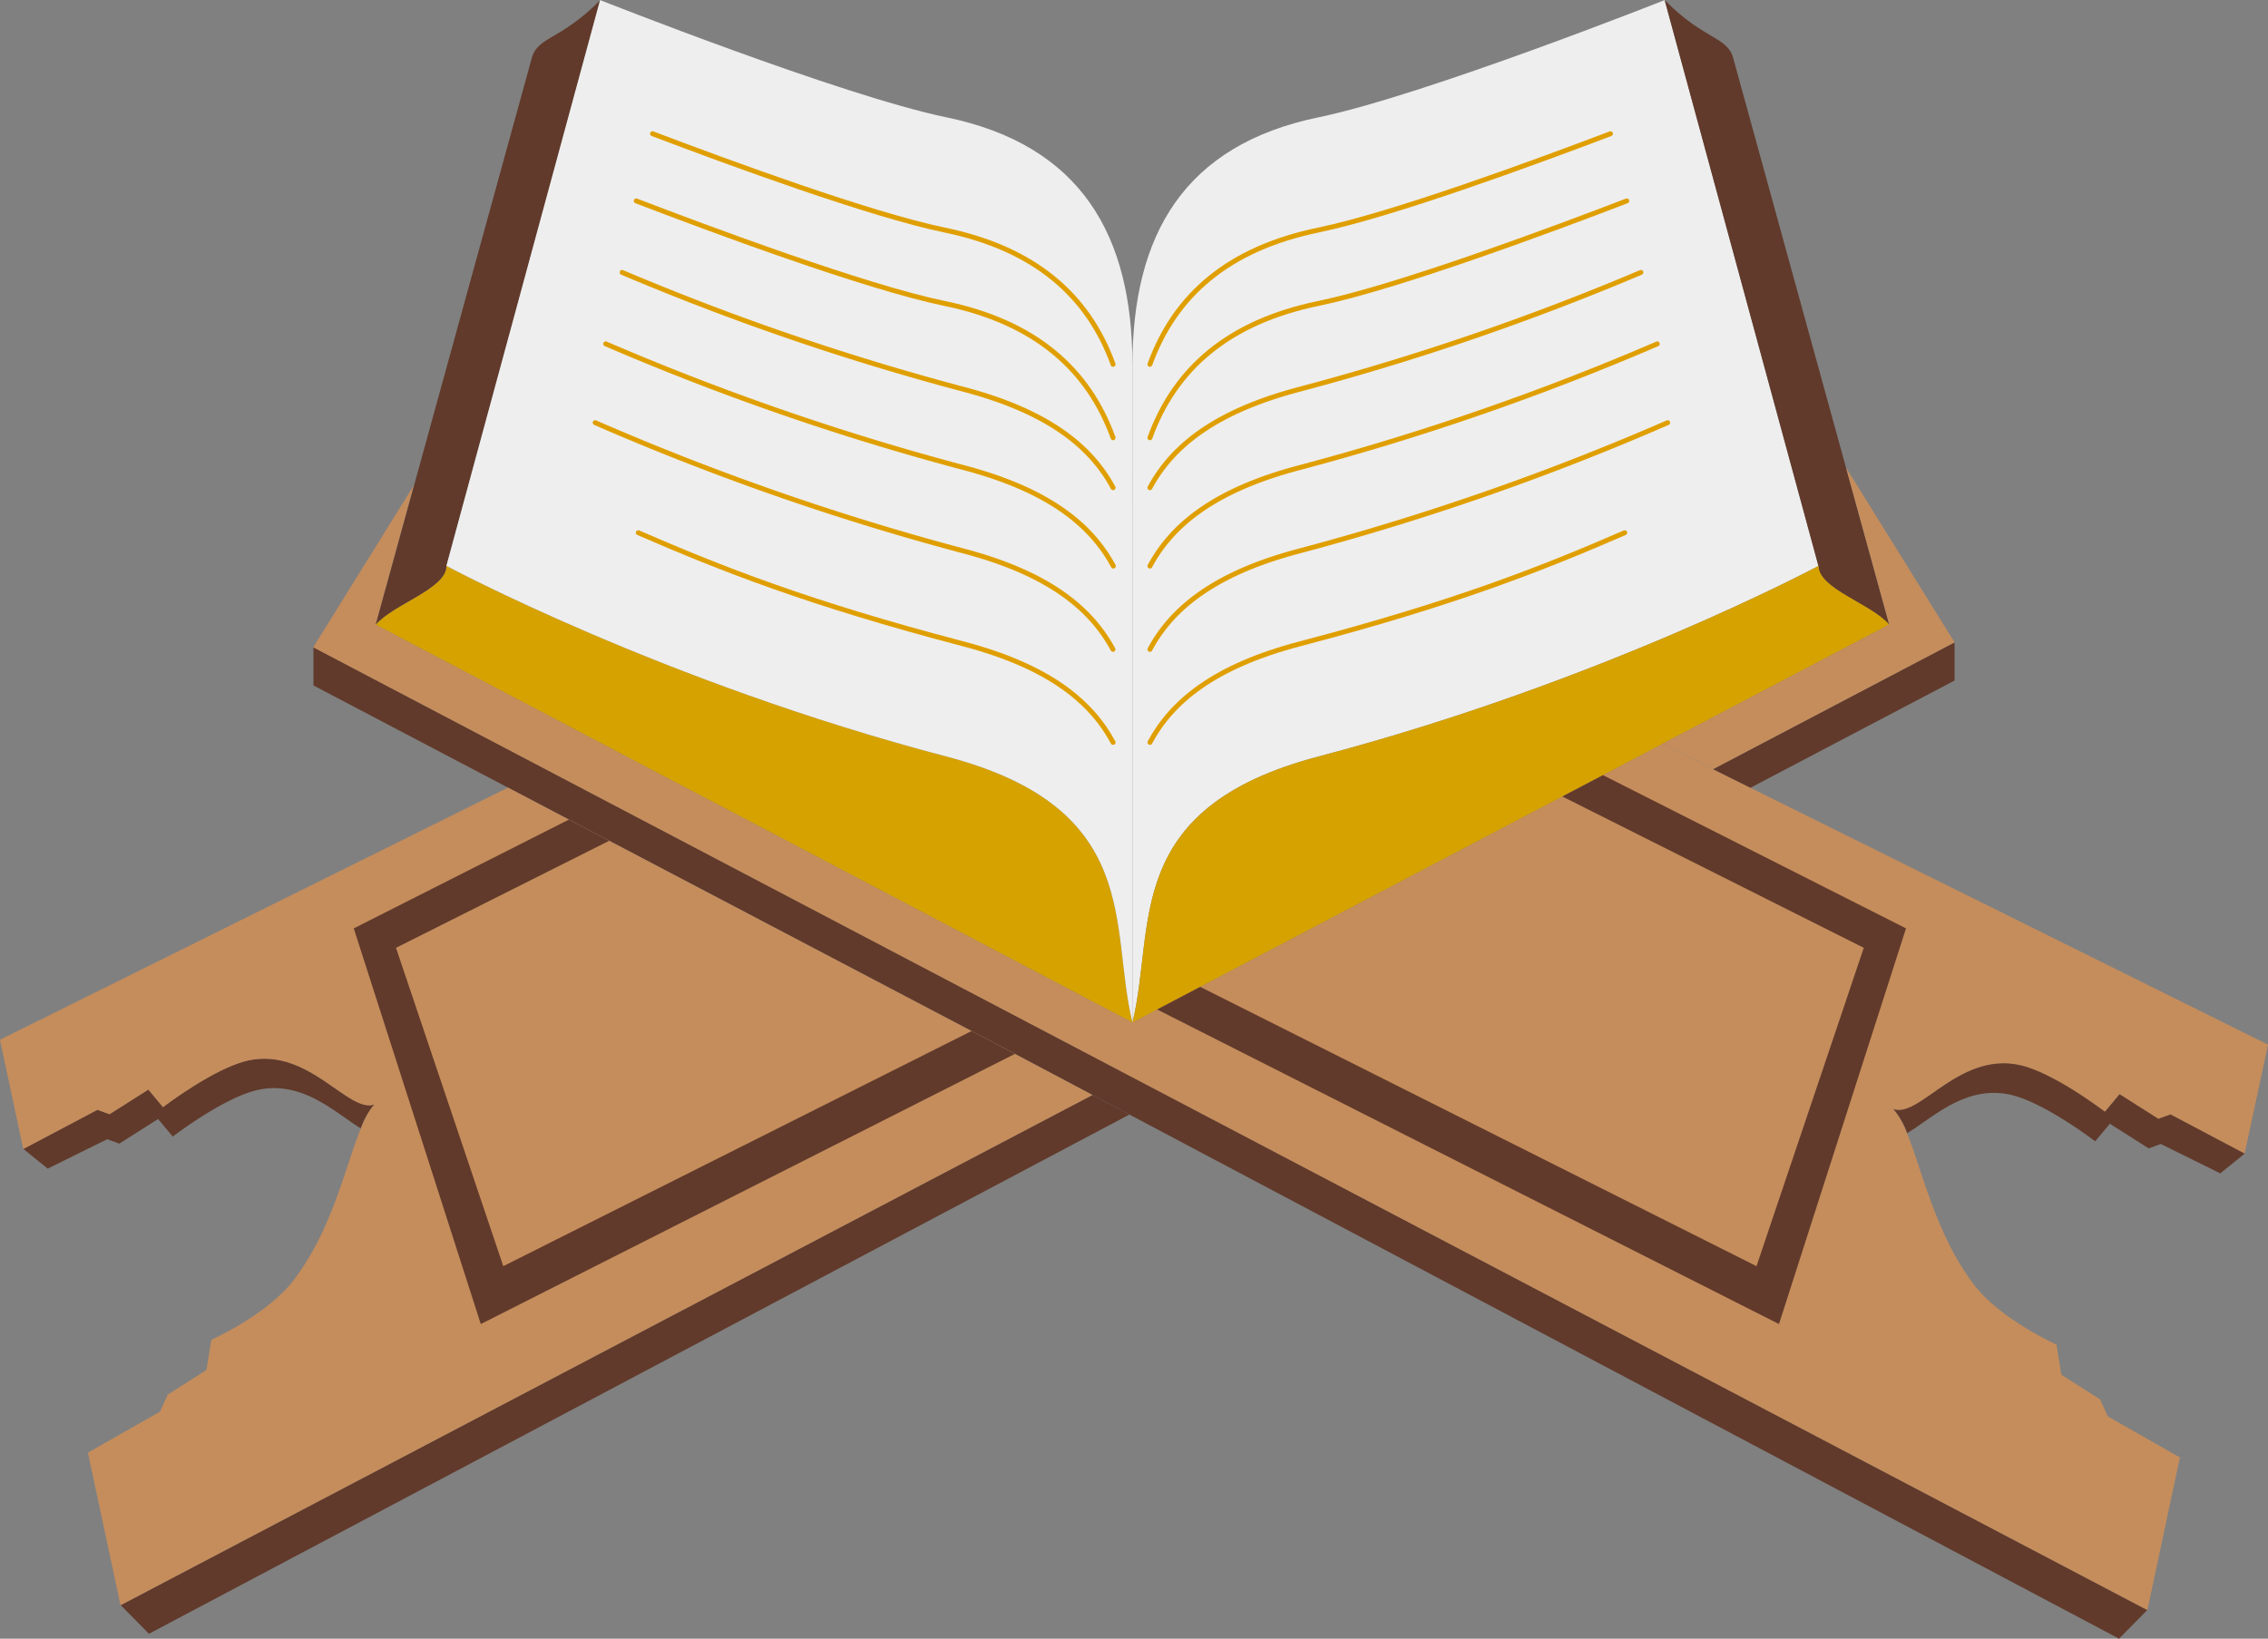 <?xml version="1.0" encoding="UTF-8"?><svg xmlns="http://www.w3.org/2000/svg" xmlns:xlink="http://www.w3.org/1999/xlink" data-name="Layer 1" height="334.6" preserveAspectRatio="xMidYMid meet" version="1.0" viewBox="18.5 82.7 463.0 334.6" width="463.0" zoomAndPan="magnify"><rect x="18.5" y="82.7" width="463.0" height="334.6" fill="#808080" stroke="none"/><g id="change1_1"><path d="M456.87 411.43L451.09 417.29 220.93 295.37 82.49 222.66 82.49 214.85 456.87 411.43z" fill="#613a2b"/></g><g id="change2_1"><path d="M430.7,300.2c7,1.48,17.48,9.55,17.48,9.55l3-3.59,2.39,1.52,5.53,3.51,2.47-.9,15.14,8L481.51,296,357.83,234.61,249.69,291.47,95.2,210.24,103,181.77l-20.55,33.1,146.17,76.75L456.87,411.45l6.65-31.16-14.72-8.38-1.57-3.47-5.53-3.52-2.38-1.52-1-6.16s-11.44-5.08-16.91-12.31c-10-13.23-11.65-30.85-16.39-35.73C410.37,311.08,418.3,297.58,430.7,300.2Z" fill="#c58d5c"/></g><g id="change1_2"><path d="M471.75,322.28l-12.13-6-2.48.9-5.53-3.51-2.39-1.52-3,3.59s-10.49-8.07-17.48-9.55c-9.14-1.93-15.85,4.9-20.9,7.87v0a15.5,15.5,0,0,0-2.8-4.9c5.36,1.88,13.29-11.62,25.69-9,7,1.48,17.48,9.55,17.48,9.55l3-3.59,2.39,1.52,5.53,3.51,2.48-.9,15.13,8Z" fill="#613a2b"/></g><g id="change3_1"><path d="M249.69,291.47c4.8-19.45-2.39-43.7,38-54.31,57.81-15.19,102.07-38.92,102.07-38.92L358.36,82.71s-49.2,19.5-70.68,23.94c-27.41,5.66-38,23.93-38,50.63Z" fill="#eee"/></g><g id="change1_3"><path d="M358.36,82.71l31.39,115.53c0,4.69,10.74,7.73,14.43,12L372.32,94.55c-1.21-4.42-5.83-3.58-14-11.84l31.39,115.53c0,4.69,10.74,7.73,14.43,12" fill="#613a2b"/></g><g id="change4_1"><path d="M249.69,291.47l154.49-81.23c-3.69-4.27-14.43-7.31-14.43-12,0,0-44.26,23.73-102.07,38.92-40.38,10.61-33.19,34.86-38,54.31" fill="#d6a200"/></g><g id="change4_2"><path d="M249.69,291.47,95.2,210.24c3.69-4.27,14.43-7.31,14.43-12,0,0,44.26,23.73,102.07,38.92,40.38,10.61,33.19,34.86,38,54.31" fill="#d6a200"/></g><g id="change1_4"><path d="M141,82.71,109.63,198.24c0,4.69-10.74,7.73-14.43,12L127.06,94.55c1.21-4.42,5.83-3.58,14-11.84L109.63,198.24c0,4.69-10.74,7.73-14.43,12" fill="#613a2b"/></g><g id="change3_2"><path d="M249.69,291.47c-4.8-19.45,2.39-43.7-38-54.31C153.89,222,109.63,198.24,109.63,198.24L141,82.71s49.2,19.5,70.68,23.94c27.41,5.66,38,23.93,38,50.63Z" fill="#eee"/></g><g id="change1_5"><path d="M345.74 240.97L337.44 245.33 398.98 276.23 377.08 341.23 263.52 284.2 254.72 288.82 381.67 353.05 407.6 272.26 345.74 240.97z" fill="#613a2b"/></g><g id="change1_6"><path d="M23.25,317.28l15.14-8,2.47.9,5.53-3.51,2.39-1.52,3,3.59s10.49-8.07,17.48-9.55c12.4-2.62,20.33,10.88,25.69,9a15.5,15.5,0,0,0-2.8,4.9v0c-5-3-11.76-9.8-20.9-7.87-7,1.48-17.48,9.55-17.48,9.55l-3-3.59-2.39,1.52-5.53,3.51-2.47-.9-12.14,6Z" fill="#613a2b"/></g><g id="change1_7"><path d="M375.84 243.55L417.51 221.66 417.51 213.86 368.2 239.75 375.84 243.55z" fill="#613a2b"/></g><g id="change1_8"><path d="M241.51 306.27L43.13 410.44 48.91 416.29 249.06 310.27 241.51 306.27z" fill="#613a2b"/></g><g id="change2_2"><path d="M357.83 234.61L368.2 239.75 417.51 213.86 395.35 178.17 404.18 210.24 357.83 234.61z" fill="#c58d5c"/></g><g id="change2_3"><path d="M220.93,295.37,122.2,243.52,18.49,295l4.76,22.31,15.14-8,2.47.9,5.53-3.51,2.39-1.52,3,3.59s10.49-8.07,17.48-9.55c12.4-2.62,20.33,10.88,25.69,9-4.74,4.88-6.37,22.5-16.39,35.73-5.47,7.23-16.91,12.31-16.91,12.31l-1,6.16-2.38,1.52-5.53,3.52-1.57,3.47-14.72,8.38,6.65,31.15L241.52,306.28Z" fill="#c58d5c"/></g><g id="change1_9"><path d="M220.93 295.37L216.84 293.22 121.24 341.23 99.34 276.23 142.87 254.37 134.63 250.05 90.72 272.26 116.65 353.05 225.68 297.89 220.93 295.37z" fill="#613a2b"/></g><path d="M350.18,191.47c-17,7.38-34.67,14.38-66.31,22.69-17.6,4.62-26.16,11.84-30.62,20.12" fill="none" stroke="#e09f00" stroke-linecap="round" stroke-linejoin="round"/><path d="M358.94,169a526.65,526.65,0,0,1-75.07,26.17c-17.6,4.62-26.16,11.84-30.62,20.12" fill="none" stroke="#e09f00" stroke-linecap="round" stroke-linejoin="round"/><path d="M356.82,152.91a525.09,525.09,0,0,1-72.95,25.25c-17.6,4.62-26.16,11.84-30.62,20.12" fill="none" stroke="#e09f00" stroke-linecap="round" stroke-linejoin="round"/><path d="M353.48,138.32a521,521,0,0,1-69.61,23.84c-17.6,4.62-26.16,11.84-30.62,20.12" fill="none" stroke="#e09f00" stroke-linecap="round" stroke-linejoin="round"/><path d="M347.27,110c-15.8,6-44.52,16.54-59.59,19.66-18.51,3.82-29.34,13.4-34.43,27.43" fill="none" stroke="#e09f00" stroke-linecap="round" stroke-linejoin="round"/><path d="M350.6,123.72c-14.73,5.66-46.71,17.58-62.92,20.93-18.51,3.82-29.34,13.4-34.43,27.43" fill="none" stroke="#e09f00" stroke-linecap="round" stroke-linejoin="round"/><path d="M148.8,191.47c17,7.38,34.67,14.38,66.31,22.69,17.6,4.62,26.16,11.84,30.62,20.12" fill="none" stroke="#e09f00" stroke-linecap="round" stroke-linejoin="round"/><path d="M140,169a527.31,527.31,0,0,0,75.08,26.17c17.6,4.62,26.16,11.84,30.62,20.12" fill="none" stroke="#e09f00" stroke-linecap="round" stroke-linejoin="round"/><path d="M142.16,152.91a525.09,525.09,0,0,0,73,25.25c17.6,4.62,26.16,11.84,30.62,20.12" fill="none" stroke="#e09f00" stroke-linecap="round" stroke-linejoin="round"/><path d="M145.5,138.32a521,521,0,0,0,69.61,23.84c17.6,4.62,26.16,11.84,30.62,20.12" fill="none" stroke="#e09f00" stroke-linecap="round" stroke-linejoin="round"/><path d="M151.71,110c15.79,6,44.51,16.54,59.59,19.66,18.51,3.82,29.34,13.4,34.43,27.43" fill="none" stroke="#e09f00" stroke-linecap="round" stroke-linejoin="round"/><path d="M148.38,123.72c14.73,5.66,46.71,17.58,62.92,20.93,18.51,3.82,29.34,13.4,34.43,27.43" fill="none" stroke="#e09f00" stroke-linecap="round" stroke-linejoin="round"/></svg>